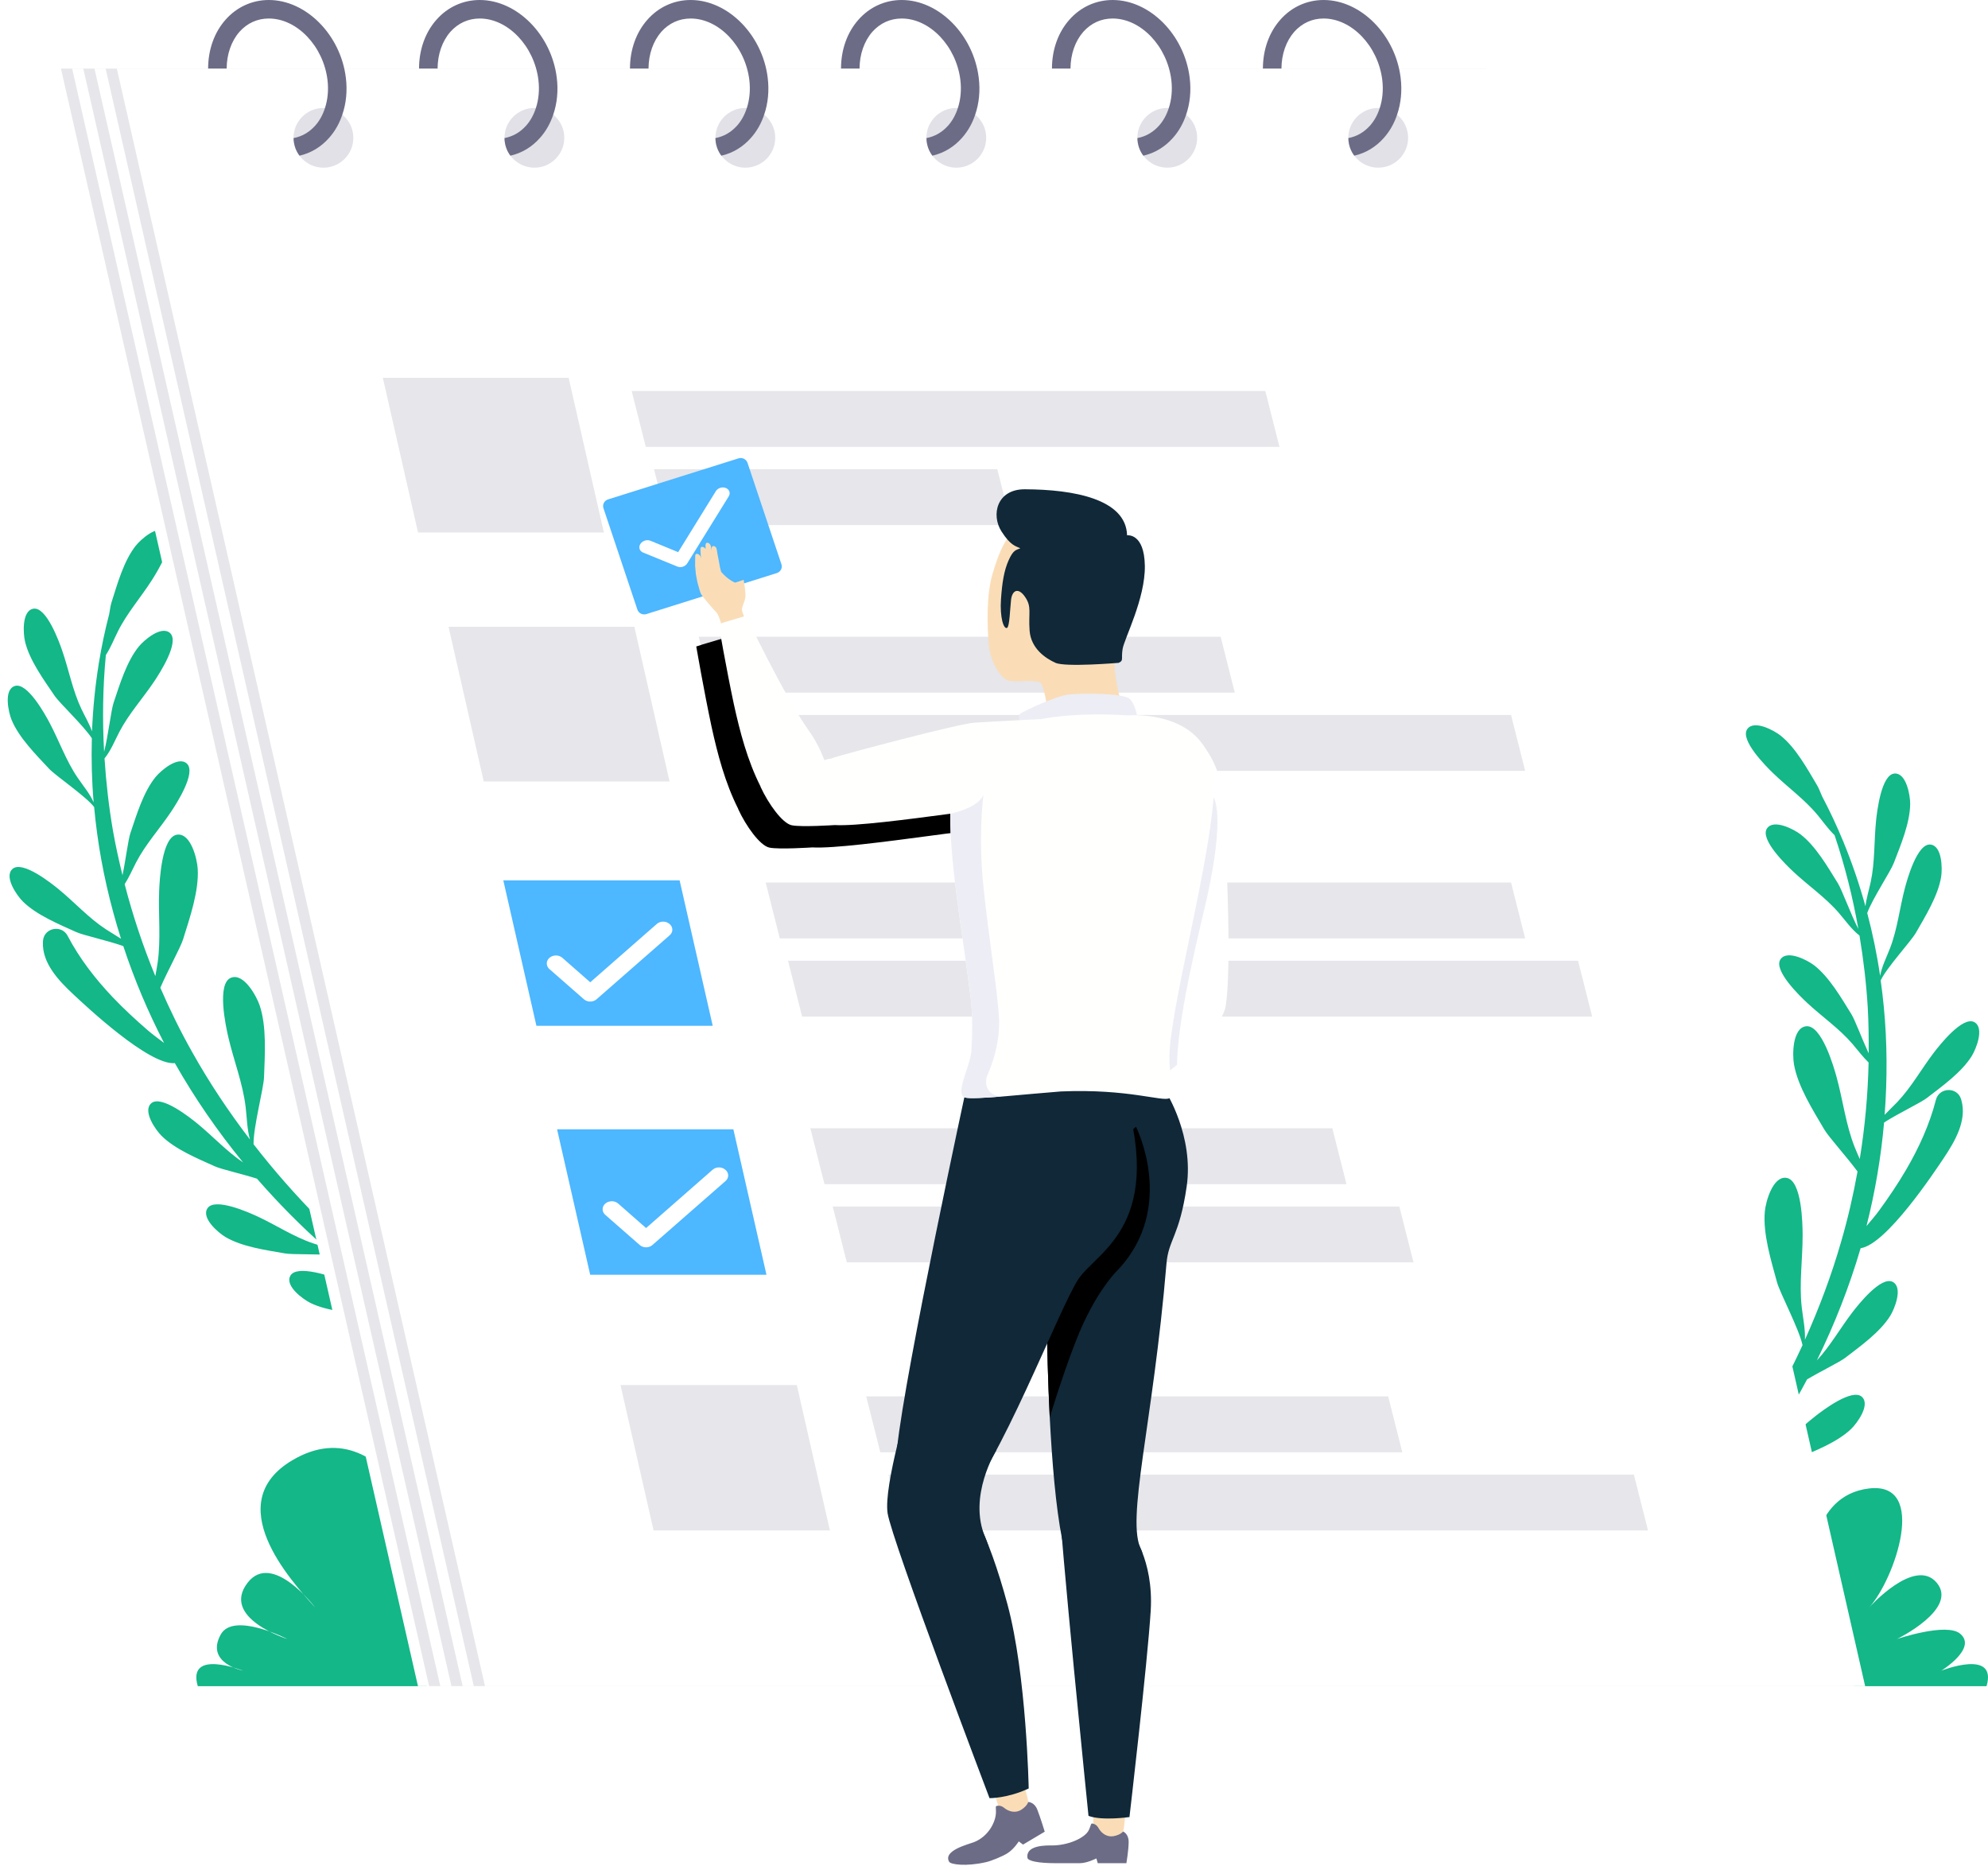 <?xml version="1.0" encoding="UTF-8"?>
<svg width="178px" height="167px" viewBox="0 0 178 167" version="1.1" xmlns="http://www.w3.org/2000/svg" xmlns:xlink="http://www.w3.org/1999/xlink">
    <!-- Generator: Sketch 55.2 (78181) - https://sketchapp.com -->
    <title>empty_guestlist</title>
    <desc>Created with Sketch.</desc>
    <defs>
        <path d="M45.66,15.87 C45.66,15.87 44.971,19.855 44.291,23.044 C43.751,25.505 43.079,28.073 41.909,30.393 L41.893,30.451 C41.221,31.909 39.968,33.691 39.113,33.873 C38.259,34.055 35.263,33.856 35.263,33.856 C33.405,33.964 28.733,33.351 24.759,32.821 L24.576,32.796 C22.726,32.547 21.034,32.324 19.872,32.199 C19.324,32.15 18.818,31.918 18.436,31.562 C18.088,31.255 17.839,30.841 17.74,30.36 L17.731,30.343 C17.466,29.059 18.312,28.032 19.407,27.277 L19.565,27.179 C18.212,25.837 16.827,24.37 16.827,24.37 C16.827,24.37 20.644,24.552 22.776,24.693 C24.228,24.792 34.135,27.435 35.321,27.808 C35.413,27.842 35.496,27.875 35.579,27.899 C35.579,27.899 35.728,27.916 35.952,27.966 C36.018,27.982 36.101,28.015 36.184,28.04 C36.516,27.17 36.981,26.242 37.628,25.331 C39.752,22.348 43.204,15.124 43.204,15.124 L45.129,15.696 L45.154,15.704 L45.162,15.712 L45.66,15.87" id="path-1"></path>
        <filter x="-32.9%" y="-50.5%" width="179.8%" height="222.2%" filterUnits="objectBoundingBox" id="filter-2">
            <feOffset dx="2" dy="2" in="SourceAlpha" result="shadowOffsetOuter1"></feOffset>
            <feGaussianBlur stdDeviation="3.5" in="shadowOffsetOuter1" result="shadowBlurOuter1"></feGaussianBlur>
            <feColorMatrix values="0 0 0 0 0.041   0 0 0 0 0.041   0 0 0 0 0.216  0 0 0 0.05 0" type="matrix" in="shadowBlurOuter1"></feColorMatrix>
        </filter>
    </defs>
    <g id="iPad-Landscape" stroke="none" stroke-width="1" fill="none" fill-rule="evenodd">
        <g id="03-Guestlist-&gt;-Empty" transform="translate(-413, -266)">
            <g id="empty_guestlist" transform="translate(413, 266)">
                <g id="Group" transform="translate(89, 75.5) scale(-1, 1) translate(-89, -75.5) ">
                    <path d="M24.872,123.145 C24.864,123.159 18.273,131.014 16.886,139.813 C16.868,139.927 16.945,140.033 17.059,140.05 C17.171,140.068 17.278,139.991 17.296,139.878 C17.974,135.557 19.947,131.435 21.753,128.397 C22.656,126.878 23.516,125.63 24.15,124.763 C24.468,124.328 24.728,123.99 24.909,123.76 C25.09,123.531 25.19,123.411 25.19,123.41 C25.264,123.323 25.252,123.193 25.164,123.119 C25.076,123.046 24.945,123.057 24.872,123.145" id="Fill-25" fill="#598D8E"></path>
                    <path d="M28.895,138.978 C28.818,138.881 28.649,138.791 28.427,138.705 C30.77,141.446 31.113,146.72 33.784,149.176 C30.512,146.718 29.619,141.295 26.804,138.293 C25.47,138.039 23.909,137.841 23.371,137.659 C21.75,137.114 19.67,136.501 18.329,135.406 C17.772,134.952 16.418,133.404 17.125,132.621 C17.927,131.734 20.761,133.565 21.453,134.025 C22.815,134.932 24.066,136.011 25.474,136.837 C24.024,135.202 22.652,133.497 21.363,131.726 C19.966,131.264 17.757,130.837 17.111,130.562 C15.538,129.891 13.512,129.116 12.262,127.92 C11.742,127.424 10.515,125.774 11.28,125.048 C12.149,124.227 14.831,126.275 15.485,126.788 C16.933,127.926 18.209,129.29 19.774,130.261 C20.074,130.447 20.387,130.622 20.695,130.802 C19.042,128.465 17.542,126.015 16.202,123.478 C14.966,122.741 13.284,121.929 12.786,121.546 C11.43,120.505 9.662,119.251 8.75,117.781 C8.371,117.17 7.593,115.267 8.517,114.756 C9.564,114.176 11.648,116.827 12.153,117.487 C13.235,118.903 14.116,120.477 15.325,121.782 C13.739,118.554 12.421,115.191 11.405,111.733 C9.097,111.408 4.797,104.907 3.996,103.716 C2.944,102.149 1.873,100.301 2.383,98.485 L2.422,98.356 C2.793,97.264 4.376,97.335 4.663,98.452 C5.23,100.65 6.18,102.739 7.326,104.7 C8.059,105.955 8.875,107.16 9.73,108.335 C10.068,108.801 10.48,109.274 10.88,109.753 C10.111,106.709 9.58,103.606 9.305,100.481 C8.068,99.684 6.039,98.721 5.483,98.293 C4.128,97.25 2.362,95.994 1.451,94.525 C1.072,93.913 0.297,92.009 1.22,91.499 C2.267,90.92 4.35,93.573 4.854,94.234 C5.971,95.697 6.866,97.336 8.137,98.667 C8.5,99.046 8.894,99.411 9.255,99.795 C9.01,96.563 9.02,93.312 9.333,90.089 C9.405,89.312 9.502,88.539 9.609,87.766 C9.099,86.646 6.895,84.263 6.463,83.509 C5.614,82.026 4.468,80.188 4.194,78.48 C4.08,77.771 4.098,75.716 5.147,75.6 C6.337,75.468 7.236,78.717 7.447,79.52 C7.914,81.301 8.108,83.157 8.769,84.874 C9.083,85.693 9.507,86.506 9.66,87.355 C9.936,85.457 10.326,83.577 10.814,81.725 C10.35,80.455 8.728,78.022 8.436,77.258 C7.826,75.663 6.976,73.67 6.968,71.941 C6.965,71.223 7.299,69.195 8.354,69.241 C9.55,69.293 9.938,72.642 10.023,73.468 C10.21,75.299 10.116,77.162 10.504,78.961 C10.658,79.678 10.889,80.403 10.972,81.126 C11.517,79.157 12.178,77.222 12.955,75.34 L12.848,75.41 L12.96,75.325 C13.531,73.944 14.163,72.591 14.86,71.272 C15.034,70.842 15.187,70.489 15.302,70.296 C16.177,68.827 17.215,66.927 18.569,65.848 C19.131,65.4 20.932,64.404 21.55,65.259 C22.25,66.228 19.86,68.61 19.263,69.188 C17.942,70.47 16.419,71.552 15.247,72.972 C14.752,73.57 14.296,74.23 13.739,74.758 C12.81,77.506 12.109,80.317 11.607,83.158 C12.285,81.857 13.064,79.674 13.441,79.067 C14.345,77.616 15.419,75.735 16.792,74.683 C17.363,74.245 19.183,73.284 19.784,74.151 C20.465,75.132 18.031,77.468 17.423,78.036 C16.078,79.292 14.534,80.345 13.335,81.741 C12.747,82.427 12.212,83.202 11.507,83.742 C11.15,85.883 10.895,88.039 10.766,90.198 C10.69,91.562 10.672,92.926 10.685,94.29 C11.285,92.998 11.908,91.305 12.233,90.782 C13.137,89.331 14.211,87.45 15.584,86.397 C16.155,85.96 17.975,84.998 18.575,85.865 C19.257,86.848 16.822,89.182 16.215,89.75 C14.869,91.006 13.326,92.059 12.127,93.456 C11.654,94.008 11.21,94.611 10.691,95.111 C10.755,98.008 11.02,100.896 11.483,103.751 C11.637,103.394 11.796,103.038 11.938,102.682 C12.733,100.679 12.983,98.508 13.553,96.43 C13.809,95.492 14.904,91.698 16.295,91.867 C17.522,92.017 17.517,94.424 17.376,95.254 C17.033,97.249 15.667,99.387 14.654,101.113 C14.267,101.772 12.698,103.496 11.682,104.866 C12.065,106.981 12.545,109.078 13.147,111.14 C14.009,114.143 15.11,117.072 16.391,119.926 C16.349,118.968 16.568,117.978 16.678,117.012 C16.92,114.871 16.593,112.709 16.598,110.555 C16.6,109.583 16.662,105.636 18.049,105.436 C19.273,105.259 19.899,107.583 19.979,108.421 C20.172,110.436 19.413,112.857 18.889,114.787 C18.629,115.741 16.929,118.927 16.606,120.407 C17.839,123.094 19.235,125.71 20.782,128.237 C20.735,127.27 20.958,126.27 21.069,125.294 C21.312,123.154 20.984,120.993 20.989,118.839 C20.992,117.866 21.054,113.919 22.44,113.719 C23.664,113.542 24.29,115.866 24.37,116.704 C24.563,118.719 23.805,121.139 23.28,123.07 C23.025,124.006 21.382,127.093 21.017,128.607 C21.368,129.174 21.719,129.739 22.084,130.297 C23.891,133.032 25.87,135.659 27.99,138.179 C28.33,138.401 28.642,138.657 28.895,138.978 Z M139.091,117.709 C139.411,117.453 139.773,117.275 140.155,117.136 C142.794,115.166 145.321,113.059 147.706,110.807 C148.189,110.348 148.659,109.877 149.13,109.406 C149.12,107.848 148.227,104.469 148.193,103.5 C148.123,101.501 147.938,98.971 148.586,97.052 C148.855,96.255 149.996,94.135 151.147,94.586 C152.451,95.097 151.61,98.955 151.39,99.902 C150.903,102 150.09,104.029 149.837,106.169 C149.722,107.145 149.71,108.169 149.443,109.098 C151.527,106.99 153.485,104.763 155.298,102.428 C155.323,100.912 154.395,97.424 154.36,96.435 C154.29,94.436 154.106,91.907 154.754,89.989 C155.023,89.192 156.164,87.071 157.315,87.522 C158.619,88.033 157.778,91.89 157.558,92.837 C157.071,94.936 156.258,96.965 156.005,99.105 C155.891,100.071 155.878,101.084 155.618,102.007 C157.518,99.522 159.258,96.92 160.784,94.193 C161.842,92.323 162.788,90.39 163.644,88.418 C162.968,86.852 161.834,84.817 161.608,84.086 C161.016,82.175 160.175,79.782 160.298,77.762 C160.349,76.922 160.893,74.578 162.123,74.712 C163.516,74.864 163.714,78.807 163.751,79.778 C163.831,81.931 163.578,84.103 163.894,86.234 C163.951,86.612 164.024,86.995 164.093,87.377 C165.196,84.704 166.113,81.951 166.838,79.147 C166.448,78.541 166.153,77.853 165.819,77.208 C164.971,75.574 163.708,74.197 162.685,72.668 C162.223,71.977 160.386,69.148 161.274,68.348 C162.057,67.641 163.609,68.992 164.065,69.548 C165.162,70.885 165.778,72.961 166.326,74.58 C166.523,75.163 166.742,76.954 167.032,78.348 C167.356,77.023 167.651,75.69 167.888,74.346 C168.256,72.214 168.499,70.057 168.641,67.891 C168.079,67.205 167.735,66.328 167.319,65.527 C166.471,63.894 165.209,62.517 164.186,60.987 C163.724,60.297 161.887,57.468 162.775,56.667 C163.558,55.96 165.11,57.311 165.566,57.867 C166.662,59.205 167.279,61.281 167.827,62.899 C168.056,63.577 168.314,65.878 168.679,67.3 C168.838,64.419 168.797,61.523 168.522,58.636 C168.1,57.995 167.807,57.248 167.461,56.553 C166.645,54.904 165.41,53.503 164.416,51.954 C163.967,51.255 162.184,48.392 163.087,47.608 C163.884,46.916 165.41,48.296 165.854,48.861 C166.926,50.219 167.502,52.306 168.019,53.934 C168.087,54.149 168.155,54.528 168.226,54.986 C168.604,56.428 168.91,57.89 169.15,59.366 L169.24,59.474 L169.152,59.38 C169.479,61.39 169.68,63.424 169.761,65.466 C170.007,64.781 170.396,64.128 170.711,63.465 C171.5,61.803 171.834,59.966 172.435,58.227 C172.705,57.442 173.849,54.27 175.025,54.491 C176.062,54.687 175.925,56.737 175.757,57.436 C175.355,59.117 174.073,60.863 173.114,62.278 C172.654,62.956 170.519,64.954 169.777,66.085 C169.829,67.999 169.779,69.919 169.615,71.83 C169.957,71.039 170.555,70.343 171.049,69.617 C172.085,68.096 172.697,66.332 173.559,64.706 C173.947,63.973 175.566,61.013 176.694,61.413 C177.689,61.765 177.237,63.77 176.964,64.435 C176.307,66.035 174.77,67.563 173.606,68.814 C173.013,69.45 170.323,71.267 169.57,72.242 C169.498,73.017 169.415,73.794 169.308,74.566 C168.876,77.776 168.143,80.943 167.165,84.034 C167.606,83.743 168.072,83.477 168.512,83.19 C170.054,82.184 171.3,80.792 172.722,79.622 C173.363,79.094 175.998,76.985 176.885,77.787 C177.667,78.495 176.477,80.172 175.969,80.68 C174.746,81.904 172.739,82.724 171.181,83.431 C170.542,83.721 168.348,84.197 166.96,84.689 C165.979,87.67 164.752,90.57 163.309,93.36 C163.807,92.983 164.316,92.617 164.752,92.241 C165.853,91.291 166.922,90.303 167.924,89.249 C169.487,87.601 170.89,85.784 171.944,83.772 C172.479,82.75 174.036,83.041 174.147,84.19 L174.156,84.324 C174.238,86.208 172.772,87.764 171.39,89.049 C170.338,90.028 164.665,95.376 162.345,95.167 C160.565,98.302 158.514,101.276 156.232,104.058 C157.708,103.062 158.924,101.73 160.302,100.599 C160.944,100.072 163.58,97.965 164.466,98.767 C165.249,99.476 164.056,101.152 163.548,101.66 C162.325,102.883 160.317,103.701 158.759,104.407 C158.185,104.666 156.362,105.073 154.991,105.509 C153.106,107.675 151.086,109.718 148.942,111.616 C149.284,111.511 149.628,111.412 149.963,111.299 C151.708,110.71 153.262,109.673 154.933,108.896 C155.687,108.546 158.765,107.162 159.423,108.159 C160.004,109.041 158.431,110.367 157.812,110.732 C156.322,111.612 154.172,111.904 152.487,112.199 C151.795,112.32 149.547,112.232 148.081,112.364 C146.421,113.794 144.696,115.141 142.911,116.404 C144.47,115.92 145.934,115.155 147.468,114.582 C148.247,114.291 151.425,113.154 152.003,114.201 C152.512,115.124 150.84,116.323 150.194,116.638 C148.638,117.398 146.473,117.522 144.769,117.683 C144.205,117.737 142.64,117.575 141.284,117.518 C137.856,119.799 135.749,124.875 132,126.524 C135.162,124.74 136.701,119.685 139.609,117.549 C139.373,117.582 139.187,117.632 139.091,117.709 Z M10.641,133.239 C15.965,133.86 15.797,140.609 15.797,140.609 L14.203,150.938 L0.132,150.938 C-0.871,147.546 4.186,149.553 4.186,149.553 C4.186,149.553 0.918,147.546 2.5,146.236 C3.726,145.221 8.152,146.719 8.152,146.719 C8.152,146.719 2.621,144.026 4.591,141.679 C6.562,139.332 10.641,143.895 10.641,143.895 C8.358,141.382 5.317,132.617 10.641,133.239 Z M151.826,130.715 C158.266,134.533 152.063,141.382 149.781,143.895 C149.781,143.895 153.617,138.814 155.83,141.679 C158.267,144.833 152.269,146.719 152.269,146.719 C152.269,146.719 157.1,144.242 158.241,146.32 C159.645,148.879 156.236,149.553 156.236,149.553 C156.236,149.553 161.292,147.546 160.29,150.938 L139.787,150.938 L138.192,140.609 C138.192,140.609 142.988,125.474 151.826,130.715 Z" id="plants" fill="#13B788"></path>
                    <g id="pad" transform="translate(11, 0)">
                        <polygon id="Fill-40" fill="#FFFFFF" fill-rule="nonzero" points="6 150.934 38.963 6.143 162.541 6.143 129.577 150.934"></polygon>
                        <polygon id="Fill-40" fill="#E6E6EB" points="5 150.934 37.963 6.143 161.541 6.143 128.577 150.934"></polygon>
                        <polygon id="Fill-40" fill="#FFFFFF" fill-rule="nonzero" points="4 150.934 36.963 6.143 160.541 6.143 127.577 150.934"></polygon>
                        <polygon id="Fill-40" fill="#E6E6EB" points="3 150.934 35.963 6.143 159.541 6.143 126.577 150.934"></polygon>
                        <polygon id="Fill-40" fill="#FFFFFF" fill-rule="nonzero" points="2 150.934 34.963 6.143 158.541 6.143 125.577 150.934"></polygon>
                        <polygon id="Fill-40" fill="#E6E6EB" points="1 150.934 33.963 6.143 157.541 6.143 124.577 150.934"></polygon>
                        <polygon id="Fill-40" fill="#FFFFFF" fill-rule="nonzero" points="1.42108547e-14 150.934 32.963 6.143 156.541 6.143 123.577 150.934"></polygon>
                        <path d="M46.274,12.336 C46.274,13.812 45.075,15.008 43.598,15.008 C42.12,15.008 40.922,13.812 40.922,12.336 C40.922,10.861 42.12,9.665 43.598,9.665 C45.075,9.665 46.274,10.861 46.274,12.336 Z M65.162,12.336 C65.162,13.812 63.964,15.008 62.486,15.008 C61.009,15.008 59.81,13.812 59.81,12.336 C59.81,10.861 61.009,9.665 62.486,9.665 C63.964,9.665 65.162,10.861 65.162,12.336 Z M84.051,12.336 C84.051,13.812 82.853,15.008 81.375,15.008 C79.897,15.008 78.699,13.812 78.699,12.336 C78.699,10.861 79.897,9.665 81.375,9.665 C82.853,9.665 84.051,10.861 84.051,12.336 Z M102.939,12.336 C102.939,13.812 101.741,15.008 100.264,15.008 C98.786,15.008 97.588,13.812 97.588,12.336 C97.588,10.861 98.786,9.665 100.264,9.665 C101.741,9.665 102.939,10.861 102.939,12.336 Z M121.828,12.336 C121.828,13.812 120.63,15.008 119.152,15.008 C117.674,15.008 116.476,13.812 116.476,12.336 C116.476,10.861 117.674,9.665 119.152,9.665 C120.63,9.665 121.828,10.861 121.828,12.336 Z M140.717,12.336 C140.717,13.812 139.518,15.008 138.041,15.008 C136.563,15.008 135.365,13.812 135.365,12.336 C135.365,10.861 136.563,9.665 138.041,9.665 C139.518,9.665 140.717,10.861 140.717,12.336 Z" id="Combined-Shape" fill="#6C6C87" fill-rule="nonzero" opacity="0.2"></path>
                        <path d="M48.488,-1.70530257e-13 C49.982,-1.70530257e-13 51.359,0.63 52.355,1.756 C53.367,2.891 53.923,4.449 53.923,6.139 L52.263,6.139 C52.255,4.855 51.848,3.687 51.118,2.85 C50.421,2.071 49.517,1.657 48.488,1.657 C45.966,1.657 43.609,4.126 43.236,7.15 C43.128,8.045 43.211,8.906 43.46,9.669 C43.651,10.265 43.941,10.804 44.331,11.243 C44.862,11.839 45.526,12.22 46.273,12.361 C46.264,12.95 46.074,13.496 45.742,13.936 C44.721,13.704 43.808,13.157 43.087,12.336 C42.564,11.748 42.166,11.044 41.908,10.265 C41.56,9.254 41.444,8.111 41.593,6.943 C42.066,3.115 45.153,-1.70530257e-13 48.488,-1.70530257e-13 Z M67.376,-1.70530257e-13 C68.869,-1.70530257e-13 70.247,0.63 71.242,1.756 C72.255,2.891 72.811,4.449 72.811,6.139 L71.151,6.139 C71.143,4.855 70.736,3.687 70.006,2.85 C69.309,2.071 68.405,1.657 67.376,1.657 C64.854,1.657 62.497,4.126 62.124,7.15 C62.016,8.045 62.099,8.906 62.348,9.669 C62.539,10.265 62.829,10.804 63.219,11.243 C63.75,11.839 64.414,12.22 65.161,12.361 C65.152,12.95 64.961,13.496 64.629,13.936 C63.609,13.704 62.696,13.157 61.974,12.336 C61.452,11.748 61.053,11.044 60.796,10.265 C60.448,9.254 60.332,8.111 60.481,6.943 C60.954,3.115 64.04,-1.70530257e-13 67.376,-1.70530257e-13 Z M86.264,-1.70530257e-13 C87.757,-1.70530257e-13 89.135,0.63 90.13,1.756 C91.142,2.891 91.698,4.449 91.698,6.139 L90.039,6.139 C90.031,4.855 89.624,3.687 88.894,2.85 C88.197,2.071 87.292,1.657 86.264,1.657 C83.742,1.657 81.385,4.126 81.012,7.15 C80.904,8.045 80.987,8.906 81.236,9.669 C81.426,10.265 81.717,10.804 82.107,11.243 C82.638,11.839 83.302,12.22 84.048,12.361 C84.04,12.95 83.849,13.496 83.517,13.936 C82.498,13.704 81.584,13.157 80.862,12.336 C80.339,11.748 79.941,11.044 79.684,10.265 C79.335,9.254 79.219,8.111 79.369,6.943 C79.842,3.115 82.928,-1.70530257e-13 86.264,-1.70530257e-13 Z M105.159,-1.70530257e-13 C106.652,-1.70530257e-13 108.03,0.63 109.025,1.756 C110.038,2.891 110.594,4.449 110.594,6.139 L108.934,6.139 C108.926,4.855 108.519,3.687 107.79,2.85 C107.092,2.071 106.188,1.657 105.159,1.657 C102.637,1.657 100.28,4.126 99.908,7.15 C99.799,8.045 99.883,8.906 100.131,9.669 C100.322,10.265 100.612,10.804 101.002,11.243 C101.533,11.839 102.197,12.22 102.944,12.361 C102.935,12.95 102.744,13.496 102.413,13.936 C101.392,13.704 100.48,13.157 99.757,12.336 C99.236,11.748 98.836,11.044 98.579,10.265 C98.231,9.254 98.115,8.111 98.264,6.943 C98.738,3.115 101.824,-1.70530257e-13 105.159,-1.70530257e-13 Z M124.045,-1.70530257e-13 C125.539,-1.70530257e-13 126.916,0.63 127.912,1.756 C128.924,2.891 129.48,4.449 129.48,6.139 L127.82,6.139 C127.812,4.855 127.405,3.687 126.675,2.85 C125.978,2.071 125.074,1.657 124.045,1.657 C121.523,1.657 119.166,4.126 118.793,7.15 C118.685,8.045 118.768,8.906 119.017,9.669 C119.208,10.265 119.498,10.804 119.888,11.243 C120.419,11.839 121.083,12.22 121.83,12.361 C121.821,12.95 121.631,13.496 121.299,13.936 C120.278,13.704 119.365,13.157 118.644,12.336 C118.121,11.748 117.723,11.044 117.465,10.265 C117.117,9.254 117.001,8.111 117.15,6.943 C117.623,3.115 120.71,-1.70530257e-13 124.045,-1.70530257e-13 Z M142.93,-1.70530257e-13 C144.424,-1.70530257e-13 145.801,0.63 146.797,1.756 C147.809,2.891 148.365,4.449 148.365,6.139 L146.706,6.139 C146.697,4.855 146.291,3.687 145.561,2.85 C144.864,2.071 143.959,1.657 142.93,1.657 C140.408,1.657 138.052,4.126 137.678,7.15 C137.57,8.045 137.653,8.906 137.902,9.669 C138.093,10.265 138.383,10.804 138.773,11.243 C139.304,11.839 139.968,12.22 140.715,12.361 C140.707,12.95 140.516,13.496 140.184,13.936 C139.163,13.704 138.251,13.157 137.529,12.336 C137.006,11.748 136.608,11.044 136.351,10.265 C136.002,9.254 135.886,8.111 136.035,6.943 C136.508,3.115 139.595,-1.70530257e-13 142.93,-1.70530257e-13 Z" id="Combined-Shape" fill="#6C6C87" fill-rule="nonzero"></path>
                    </g>
                    <g id="Group-2" transform="translate(86.721, 85) scale(-1, -1) translate(-86.721, -85) translate(29.721, 33)">
                        <polyline id="Fill-75" fill="#4DB7FF" points="31.385 35.91 15.6 35.91 18.564 22.892 34.348 22.892 31.385 35.91"></polyline>
                        <polyline id="Fill-75-Copy" fill="#E6E6EB" points="37.064 13.018 21.279 13.018 24.242 -4.4408921e-15 40.027 -4.4408921e-15 37.064 13.018"></polyline>
                        <polyline id="Fill-90" fill="#E6E6EB" points="5.883 80.894 9.035 67.048 25.67 67.048 22.519 80.894 5.883 80.894"></polyline>
                        <polyline id="Fill-103-Copy-2" fill="#E6E6EB" points="-3.37507799e-14 103.179 3.151 89.333 19.788 89.333 16.636 103.179 -3.37507799e-14 103.179"></polyline>
                        <polyline id="Fill-88-Copy" fill="#4DB7FF" points="26.572 58.195 10.786 58.195 13.75 45.177 29.535 45.177 26.572 58.195"></polyline>
                        <path d="M45.279,5 L46.543,0 L113.279,0 L112.014,5 L45.279,5 Z M43.279,12 L44.543,7 L91.279,7 L90.014,12 L43.279,12 Z M40.279,29 L41.543,24 L92.279,24 L91.014,29 L40.279,29 Z M30.279,73 L31.543,68 L102.279,68 L101.014,73 L30.279,73 Z M24.279,95 L25.543,90 L56.279,90 L55.014,95 L24.279,95 Z M36.279,51 L37.543,46 L108.279,46 L107.014,51 L36.279,51 Z M38.279,36 L39.543,31 L86.279,31 L85.014,36 L38.279,36 Z M28.279,80 L29.543,75 L76.279,75 L75.014,80 L28.279,80 Z M22.279,102 L23.543,97 L80.279,97 L79.014,102 L22.279,102 Z M34.279,58 L35.543,53 L102.279,53 L101.014,58 L34.279,58 Z" id="Combined-Shape" fill="#E6E6EB"></path>
                        <g id="ico/check" transform="translate(25.279, 29) scale(1, -1) translate(-25.279, -29) translate(17.279, 22)" fill="#FFFFFF" fill-rule="nonzero">
                            <path d="M13.386,3.707 C13.235,3.575 13.031,3.5 12.818,3.5 C12.604,3.5 12.4,3.575 12.25,3.707 L6.29,8.929 L3.786,6.731 C3.575,6.553 3.273,6.487 2.992,6.558 C2.712,6.628 2.495,6.824 2.424,7.072 C2.354,7.32 2.439,7.582 2.65,7.76 L5.722,10.448 C5.872,10.581 6.076,10.655 6.29,10.655 C6.503,10.655 6.707,10.581 6.858,10.448 L13.386,4.736 C13.55,4.604 13.643,4.417 13.643,4.222 C13.643,4.026 13.55,3.84 13.386,3.707 Z" id="check"></path>
                        </g>
                        <g id="ico/check" transform="translate(20.279, 51) scale(1, -1) translate(-20.279, -51) translate(12.279, 44)" fill="#FFFFFF" fill-rule="nonzero">
                            <path d="M13.386,3.707 C13.235,3.575 13.031,3.5 12.818,3.5 C12.604,3.5 12.4,3.575 12.25,3.707 L6.29,8.929 L3.786,6.731 C3.575,6.553 3.273,6.487 2.992,6.558 C2.712,6.628 2.495,6.824 2.424,7.072 C2.354,7.32 2.439,7.582 2.65,7.76 L5.722,10.448 C5.872,10.581 6.076,10.655 6.29,10.655 C6.503,10.655 6.707,10.581 6.858,10.448 L13.386,4.736 C13.55,4.604 13.643,4.417 13.643,4.222 C13.643,4.026 13.55,3.84 13.386,3.707 Z" id="check"></path>
                        </g>
                    </g>
                </g>
                <g id="person" transform="translate(81.5, 103.5) scale(-1, 1) translate(-81.5, -103.5) translate(53, 40)">
                    <path d="M12.184,120.436 C12.184,120.436 12.117,123.172 12.065,123.87 C12.014,124.567 9.789,124.619 9.53,124.257 C9.271,123.895 9.142,120.692 9.142,120.692 L12.184,120.436 Z M21.18,119.699 C21.18,119.699 20.706,121.573 20.399,122.202 C20.092,122.83 18.007,122.055 17.9,121.624 C17.794,121.193 18.862,118.17 18.862,118.17 L21.18,119.699 Z" id="Combined-Shape" fill="#FADDB7"></path>
                    <path d="M8.943,124.872 C8.943,124.145 9.437,123.95 9.437,123.95 C9.668,124.19 9.987,124.311 10.304,124.367 C10.859,124.465 11.371,124.133 11.641,123.639 C11.816,123.317 12.08,123.261 12.08,123.261 C12.373,123.163 12.266,123.295 12.508,123.815 C12.842,124.532 14.373,125.194 15.788,125.194 C16.281,125.194 18.173,125.141 18.005,126.304 C17.965,126.581 17.066,126.784 15.482,126.784 L13.319,126.784 C12.666,126.784 11.834,126.356 11.834,126.356 L11.708,126.784 L9.145,126.784 C9.145,126.784 8.943,125.599 8.943,124.872 Z M17.126,121.978 C17.396,121.303 17.929,121.305 17.929,121.305 C18.053,121.614 18.305,121.843 18.578,122.013 C19.058,122.309 19.656,122.19 20.09,121.831 C20.373,121.596 20.639,121.642 20.639,121.642 C20.946,121.659 20.799,121.742 20.83,122.315 C20.874,123.104 21.477,124.376 22.791,124.9 C23.248,125.081 25.601,125.641 25.014,126.659 C24.873,126.903 23.502,127.099 21.727,126.694 C21.219,126.579 20.244,126.175 19.804,125.899 C19.21,125.527 18.782,124.832 18.782,124.832 L18.4,125.119 L16.457,123.963 C16.457,123.963 16.857,122.653 17.126,121.978 Z" id="Combined-Shape" fill="#6C6C87" fill-rule="nonzero"></path>
                    <path d="M7.492,57.552 C6.571,56.872 5.568,56.11 4.613,55.315 C2.439,53.492 0.498,51.512 0.257,50.07 C-0.274,46.839 0.141,37.237 0.398,32.705 C0.407,32.431 0.423,32.175 0.44,31.934 C0.697,27.65 3.004,25.754 4.157,25.058 C4.746,30.625 6.074,43.194 6.182,43.84 C6.323,44.669 7.492,57.552 7.492,57.552" id="Fill-132" fill="#FFFFFF"></path>
                    <path d="M7.495,57.552 C6.574,56.872 5.57,56.11 4.616,55.315 C4.534,51.774 3.478,46.829 1.993,40.64 C0.23,32.839 1.338,31.404 1.338,31.404 L4.881,31.943 C5.47,37.452 6.109,43.401 6.184,43.84 C6.325,44.669 7.495,57.552 7.495,57.552" id="Fill-133" fill="#EDEDF5"></path>
                    <path d="M16.01,86.862 C15.807,90.817 15.469,94.902 14.909,97.745 C14.438,100.159 6.838,100.602 7.815,98.742 C9.225,96.041 6.766,87.57 5.558,73.128 C5.383,70.943 4.399,70.69 3.746,66.195 C3.102,61.691 5.581,57.788 5.581,57.788 L16.127,56.809 L16.263,69.927 L16.303,74.362 C16.303,74.362 16.328,80.448 16.01,86.862" id="Fill-134" fill="#102838"></path>
                    <path d="M8.745,97.055 C8.745,97.055 6.682,99.579 6.97,104.208 C7.257,108.837 8.871,122.653 8.871,122.653 C8.871,122.653 11.291,123.01 12.539,122.55 C12.539,122.55 15.148,96.927 15.158,94.017 C15.169,91.107 8.745,97.055 8.745,97.055" id="Fill-135" fill="#102838"></path>
                    <path d="M16.01,86.862 C15.343,84.728 14.031,80.651 12.946,78.348 C11.433,75.128 9.956,73.724 9.956,73.724 C4.605,68.118 8.285,60.867 8.285,60.867 C8.285,60.867 12.643,64.472 12.946,64.845 C13.235,65.194 14.977,68.255 16.263,69.927 L16.303,74.362 C16.303,74.362 16.328,80.448 16.01,86.862" id="Fill-136" fill="#000000"></path>
                    <path d="M28.513,85.135 C28.513,85.135 30.906,92.994 30.526,95.457 C30.146,97.92 21.401,120.963 21.401,120.963 C21.401,120.963 19.791,120.986 17.893,120.095 C17.893,120.095 18.081,109.952 19.797,103.604 C21.512,97.256 23.504,93.372 25.213,92.804 C26.92,92.236 28.04,86.456 28.513,85.135" id="Fill-137" fill="#102838"></path>
                    <path d="M23.398,57.017 C23.398,57.017 28.947,82.666 29.672,89.577 C29.979,92.507 26.895,97.348 24.048,94.699 C20.65,91.536 15.149,77.055 13.442,74.497 C11.734,71.939 5.343,69.594 9.708,56.616" id="Fill-139" fill="#102838"></path>
                    <path d="M9.7,22.566 C9.7,22.566 10.46,19.998 10.127,18.103 C9.795,16.208 8.657,12.798 9.084,10.24 C9.51,7.682 12.736,5.55 16.152,5.882 C19.567,6.214 20.564,9.482 21.133,11.377 C21.702,13.271 21.607,16.161 21.465,17.725 C21.322,19.287 20.468,20.519 19.899,20.851 C19.33,21.182 17.189,20.745 16.813,21.153 C16.436,21.561 16.152,23.977 16.152,23.977" id="Fill-140" fill="#FADDB7"></path>
                    <path d="M8.087,24.593 C8.087,24.593 8.277,23.096 8.847,22.566 C9.416,22.034 13.211,22.034 14.349,22.177 C15.488,22.319 18.295,23.626 18.666,23.903 C19.037,24.179 18.305,25.617 18.305,25.617 L8.087,24.593" id="Fill-141" fill="#EDEDF5"></path>
                    <path d="M52.12,14.969 L40.444,11.297 C40.107,11.19 39.922,10.839 40.032,10.511 L43.07,1.431 C43.18,1.103 43.542,0.924 43.88,1.031 L55.556,4.704 C55.893,4.811 56.078,5.162 55.968,5.49 L52.93,14.569 C52.82,14.897 52.458,15.076 52.12,14.969" id="Fill-143" fill="#4DB7FF"></path>
                    <g id="ico/check" transform="translate(48.5, 7.5) scale(-1, 1) rotate(-18) translate(-48.5, -7.5) translate(42, 2)" fill="#FFFFFF" fill-rule="nonzero">
                        <path d="M10.99,2.943 C10.867,2.838 10.699,2.779 10.524,2.779 C10.349,2.779 10.181,2.838 10.058,2.943 L5.164,7.09 L3.108,5.344 C2.936,5.203 2.687,5.151 2.457,5.207 C2.226,5.263 2.049,5.418 1.991,5.615 C1.932,5.812 2.003,6.02 2.175,6.161 L4.698,8.296 C4.821,8.401 4.989,8.46 5.164,8.46 C5.339,8.46 5.507,8.401 5.63,8.296 L10.99,3.76 C11.125,3.655 11.202,3.507 11.202,3.352 C11.202,3.197 11.125,3.049 10.99,2.943 Z" id="check"></path>
                    </g>
                    <path d="M47.75,9.728 C47.722,9.459 47.375,9.587 47.283,9.809 C47.272,9.838 47.254,9.907 47.234,10 C47.268,9.557 47.291,9.196 47.282,9.107 C47.256,8.852 46.934,8.946 46.824,9.145 C46.832,8.966 46.835,8.832 46.83,8.775 C46.803,8.448 46.453,8.581 46.362,8.85 C46.342,8.911 46.313,9.081 46.28,9.303 C46.286,9.186 46.288,9.096 46.284,9.055 C46.256,8.786 45.947,8.853 45.855,9.074 C45.826,9.147 45.809,9.279 45.759,9.595 C45.716,9.865 45.637,10.154 45.599,10.425 C45.547,10.803 45.427,11.186 45.426,11.192 C44.8,11.927 44.179,12.155 44.179,12.155 L43.413,11.906 C43.413,11.906 43.204,13.069 43.262,13.467 C43.312,13.864 43.602,14.362 43.569,14.601 C43.536,14.842 43.262,15.48 43.262,15.48 L45.303,16.325 C45.303,16.325 45.577,15.107 45.85,14.826 C46.133,14.552 47.128,13.376 47.244,13.151 C47.294,13.061 47.419,12.638 47.551,12.141 L47.696,11.382 L47.761,10.64 C47.761,10.64 47.759,9.816 47.75,9.728" id="Fill-149" fill="#FADDB7"></path>
                    <g id="Fill-150">
                        <use fill="black" fill-opacity="1" filter="url(#filter-2)" xlink:href="#path-1"></use>
                        <use fill="#FFFFFE" fill-rule="evenodd" xlink:href="#path-1"></use>
                    </g>
                    <path d="M9.842,19.335 C9.842,19.335 14.587,19.737 15.488,19.335 C16.389,18.933 17.694,18.056 17.813,16.445 C17.93,14.835 17.598,14.338 18.216,13.437 C18.832,12.537 19.377,12.846 19.473,13.698 C19.567,14.551 19.605,16.091 19.829,16.203 C20.131,16.357 20.49,15.272 20.374,13.627 C20.273,12.2 20.113,11.092 19.686,10.145 C19.259,9.198 19.028,9.251 18.642,9.08 C19.057,8.879 19.506,8.855 20.327,7.575 C21.277,6.095 20.753,3.788 18.239,3.798 C13.847,3.814 9.178,4.674 9.084,7.919 C9.084,7.919 7.541,7.682 7.494,10.642 C7.447,13.604 9.344,17.179 9.487,18.103 C9.629,19.027 9.368,19.121 9.842,19.335" id="Fill-151" fill="#102838"></path>
                    <path d="M23.027,54.138 C23.202,55.621 24.504,57.916 23.616,58.239 C23.26,58.364 21.808,58.281 20.032,58.132 L19.982,58.132 L19.899,58.123 C18.323,57.99 16.522,57.817 15.012,57.701 C8.98,57.444 5.902,58.645 5.296,58.305 C5.006,58.132 4.997,57.61 5.089,57.071 C5.296,55.746 5.363,54.412 5.188,53.078 C5.039,51.959 4.832,50.625 4.541,49.101 C3.545,43.823 1.596,35.762 1.305,30.915 C0.841,23.318 8.988,24.039 8.988,24.039 C19.36,23.392 24.23,26.375 24.795,30.824 C24.836,31.139 24.861,31.479 24.886,31.834 C25.151,36.425 23.749,43.832 23.085,49.366 C22.903,50.891 22.936,52.654 23.027,54.138" id="Fill-152" fill="#FFFFFE"></path>
                    <path d="M23.027,54.138 C23.202,55.621 24.504,57.916 23.616,58.239 C23.26,58.364 21.808,58.281 20.032,58.132 C21.633,58.247 21.932,57.022 21.575,56.201 C21.219,55.373 20.48,53.509 20.546,51.297 C20.621,49.093 21.451,44.122 21.94,39.424 C22.405,35.058 22.007,31.644 21.949,31.189 C22.198,31.686 22.911,32.382 24.919,32.846 C24.961,37.46 23.699,44.22 23.085,49.366 C22.903,50.891 22.936,52.654 23.027,54.138" id="Fill-153" fill="#EDEDF5"></path>
                    <path d="M20.782,89.802 C20.782,89.802 23.377,93.927 21.78,97.628 C20.184,101.33 24.454,100.715 24.454,100.715 C24.454,100.715 26.589,94.509 26.114,93.704 C25.639,92.898 23.884,90.198 23.315,90.057 C22.746,89.914 20.782,89.802 20.782,89.802" id="Fill-138" fill="#102838"></path>
                </g>
            </g>
        </g>
    </g>
</svg>